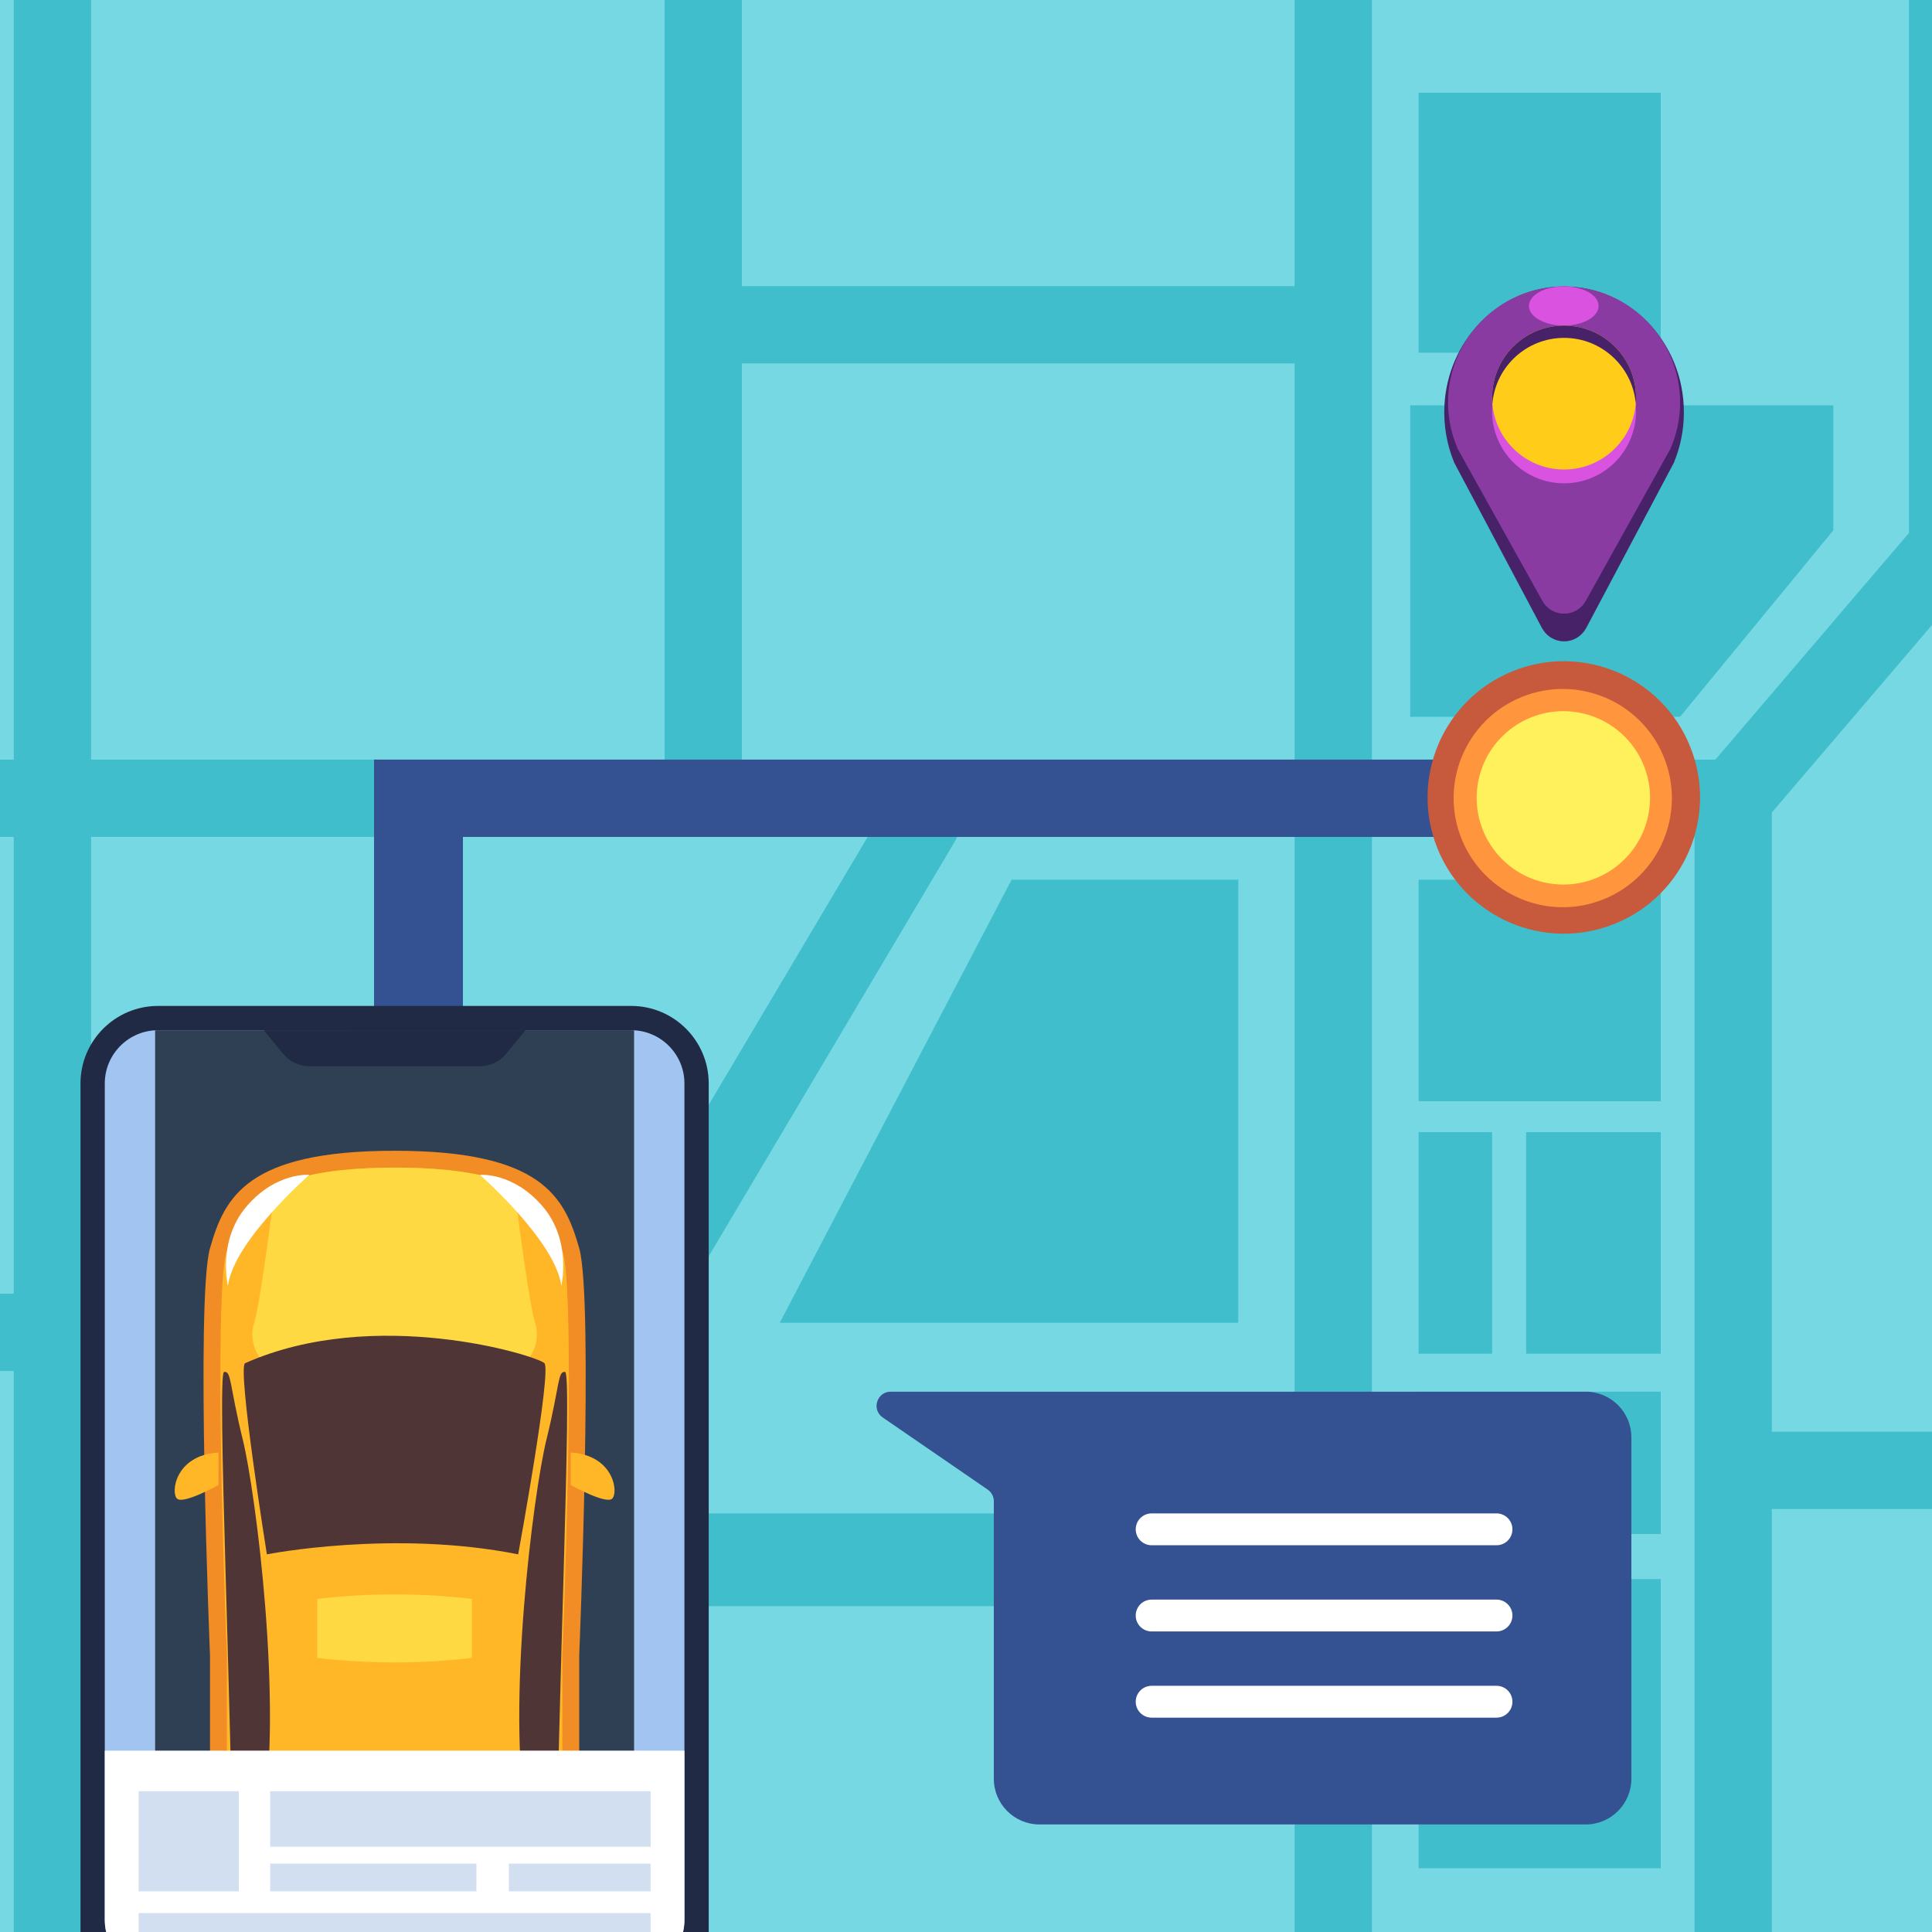 <?xml version="1.0" encoding="utf-8"?>
<!-- Generator: Adobe Illustrator 27.5.0, SVG Export Plug-In . SVG Version: 6.00 Build 0)  -->
<svg version="1.1" xmlns="http://www.w3.org/2000/svg" xmlns:xlink="http://www.w3.org/1999/xlink" x="0px" y="0px"
	 viewBox="0 0 500 500" style="enable-background:new 0 0 500 500;" xml:space="preserve">
<g id="BACKGROUND">
	<g>
		<rect style="fill:#76D8E3;" width="500" height="500"/>
		<g>
			<path style="fill:#40BECC;" d="M500,161.748V0h-5.957v137.927l-50.107,58.666h-88.885V84.057V0h-20v74.057H192.005V0h-20v196.593
				H23.569V0h-20v196.593H0v20h3.568v118.223H0v20h3.568V500h20v-40.052h127.768c5.523,0,10-4.478,10-10v-34.282h173.715V500h20
				V216.593h83.495V500h20V390.539H500v-20h-41.454V210.282L500,161.748z M192.005,94.057h143.047v102.536H192.005V94.057z
				 M142.736,354.482c-0.917,1.544-1.4,3.307-1.4,5.103v80.363H23.569V216.593h200.987L142.736,354.482z M161.337,391.667v-29.339
				l85.82-144.633c0.213-0.36,0.393-0.729,0.557-1.102h87.338v175.074H161.337z"/>
			<polygon style="fill:#40BECC;" points="261.8,227.667 201.8,342.333 320.466,342.333 320.466,227.667 			"/>
			<rect x="367.133" y="227.667" style="fill:#40BECC;" width="62.667" height="57.333"/>
			<rect x="367.133" y="24" style="fill:#40BECC;" width="62.667" height="67.281"/>
			<rect x="367.133" y="360.167" style="fill:#40BECC;" width="62.667" height="36.833"/>
			<rect x="367.133" y="408.667" style="fill:#40BECC;" width="62.667" height="74.833"/>
			<rect x="367.133" y="293" style="fill:#40BECC;" width="19.021" height="57.333"/>
			<rect x="394.966" y="293" style="fill:#40BECC;" width="34.833" height="57.333"/>
			<polygon style="fill:#40BECC;" points="474.466,137.235 474.466,104.912 364.966,104.912 364.966,185.5 434.807,185.5 			"/>
		</g>
	</g>
</g>
<g id="OBJECTS">
	<g>
		<polygon style="fill:#345191;" points="404.78,196.583 119.803,196.583 119.768,196.583 96.801,196.583 96.801,285.25 
			119.803,285.25 119.803,216.593 404.78,216.593 		"/>
		<g>
			<path style="fill:#472269;" d="M435.788,106.706c0-18.542-14.765-33.464-32.625-32.512
				c-15.725,0.838-28.468,14.158-29.342,30.663c-0.278,5.253,0.637,10.251,2.478,14.731h-0.025l0.135,0.255l22.581,42.567
				c2.527,4.764,9.054,4.764,11.581,0l22.581-42.568l0.135-0.255h-0.025C434.884,115.637,435.788,111.283,435.788,106.706z"/>
			<path style="fill:#893BA1;" d="M434.807,104.14c0-17.102-14.298-30.865-31.593-29.987c-15.228,0.773-27.568,13.058-28.413,28.282
				c-0.269,4.845,0.617,9.454,2.4,13.586h-0.025l0.131,0.235l21.866,39.261c2.447,4.394,8.767,4.394,11.214,0l21.866-39.261
				l0.131-0.235h-0.025C433.932,112.377,434.807,108.361,434.807,104.14z"/>
			<path style="fill:#D952E0;" d="M413.715,79.184c0,2.8-4.036,5.071-9.015,5.071c-4.979,0-9.015-2.27-9.015-5.071
				s4.036-5.071,9.015-5.071C409.679,74.113,413.715,76.383,413.715,79.184z"/>
			<g>
				<circle style="fill:#D952E0;" cx="404.78" cy="106.46" r="18.626"/>
				<circle style="fill:#FFCD19;" cx="404.78" cy="102.881" r="18.626"/>
				<path style="fill:#472269;" d="M404.78,87.444c9.749,0,17.744,7.492,18.553,17.031c0.045-0.526,0.073-1.057,0.073-1.595
					c0-10.287-8.339-18.626-18.626-18.626c-10.287,0-18.626,8.339-18.626,18.626c0,0.538,0.028,1.069,0.073,1.595
					C387.036,94.936,395.031,87.444,404.78,87.444z"/>
			</g>
		</g>
		<g>
			
				<ellipse transform="matrix(0.927 -0.375 0.375 0.927 -47.92 166.636)" style="fill:#C7593C;" cx="404.7" cy="206.588" rx="35.255" ry="35.255"/>
			
				<ellipse transform="matrix(0.926 -0.376 0.376 0.926 -47.987 167.411)" style="fill:#FF953D;" cx="404.7" cy="206.588" rx="28.255" ry="28.255"/>
			
				<ellipse transform="matrix(0.161 -0.987 0.987 0.161 135.536 572.664)" style="fill:#FFF15B;" cx="404.7" cy="206.588" rx="22.433" ry="22.433"/>
		</g>
	</g>
	<g>
		<path style="fill:#345191;" d="M410.366,360.167h-126.5h-14.833H230.52c-3.594,0-5.034,4.64-2.072,6.675l27.164,18.662
			c0.993,0.682,1.587,1.811,1.587,3.016v71.814c0,6.535,5.298,11.833,11.833,11.833h141.333c6.535,0,11.833-5.298,11.833-11.833V372
			C422.2,365.465,416.902,360.167,410.366,360.167z"/>
		<g>
			<path style="fill:#FFFFFF;" d="M387.294,391.667h-89.249c-2.277,0-4.122,1.846-4.122,4.122s1.846,4.122,4.122,4.122h89.249
				c2.277,0,4.122-1.846,4.122-4.122S389.57,391.667,387.294,391.667z"/>
			<path style="fill:#FFFFFF;" d="M387.294,413.975h-89.249c-2.277,0-4.122,1.846-4.122,4.122s1.846,4.122,4.122,4.122h89.249
				c2.277,0,4.122-1.846,4.122-4.122S389.57,413.975,387.294,413.975z"/>
			<path style="fill:#FFFFFF;" d="M387.294,436.284h-89.249c-2.277,0-4.122,1.846-4.122,4.122s1.846,4.122,4.122,4.122h89.249
				c2.277,0,4.122-1.846,4.122-4.122S389.57,436.284,387.294,436.284z"/>
		</g>
	</g>
	<g>
		<defs>
			<rect id="SVGID_1_" width="500" height="500"/>
		</defs>
		<clipPath id="SVGID_00000174595995507600671110000008438422889292503447_">
			<use xlink:href="#SVGID_1_"  style="overflow:visible;"/>
		</clipPath>
		<g style="clip-path:url(#SVGID_00000174595995507600671110000008438422889292503447_);">
			<path style="fill:#E8E6ED;" d="M40.898,533.278c-7.597,0-13.778-6.181-13.778-13.778V280.398c0-7.597,6.181-13.778,13.778-13.778
				h122.453c7.597,0,13.778,6.181,13.778,13.778V519.5c0,7.597-6.181,13.778-13.778,13.778H40.898z"/>
			<path style="fill:#212A45;" d="M40.898,539.565c-11.064,0-20.065-9.001-20.065-20.065V280.398
				c0-11.064,9.001-20.064,20.065-20.064h122.453c11.063,0,20.065,9.001,20.065,20.064V519.5c0,11.064-9.001,20.065-20.065,20.065
				H40.898z"/>
			<path style="fill:#364470;" d="M114.779,516.371H89.47c-2.775,0-5.024,1.368-5.024,3.056v11.094c0,1.688,2.25,3.056,5.024,3.056
				h25.309c2.775,0,5.025-1.368,5.025-3.056v-11.094C119.803,517.74,117.554,516.371,114.779,516.371z"/>
			<path style="fill:#A1C5F0;" d="M40.898,510.622c-7.597,0-13.778-6.181-13.778-13.778V280.398c0-7.597,6.181-13.778,13.778-13.778
				h122.453c7.597,0,13.778,6.181,13.778,13.778v216.446c0,7.597-6.181,13.778-13.778,13.778H40.898z"/>
			<path style="fill:#304054;" d="M40.147,266.658v243.927c0.25,0.013,0.497,0.038,0.751,0.038h122.453
				c0.253,0,0.501-0.025,0.751-0.038V266.658c-0.25-0.014-0.497-0.038-0.751-0.038H40.898
				C40.645,266.62,40.397,266.644,40.147,266.658z"/>
			<path style="fill:#212A45;" d="M68.268,266.62l5.003,6.112c1.666,2.035,4.158,3.216,6.788,3.216h44.129
				c2.63,0,5.122-1.18,6.788-3.216l5.004-6.112H68.268z"/>
			<g>
				<defs>
					<path id="SVGID_00000005229109773100585010000002543363278283745429_" d="M40.898,510.622c-7.597,0-13.778-6.181-13.778-13.778
						V280.398c0-7.597,6.181-13.778,13.778-13.778h122.453c7.597,0,13.778,6.181,13.778,13.778v216.446
						c0,7.597-6.181,13.778-13.778,13.778H40.898z"/>
				</defs>
				<clipPath id="SVGID_00000071558187816994497750000013706703760343602827_">
					<use xlink:href="#SVGID_00000005229109773100585010000002543363278283745429_"  style="overflow:visible;"/>
				</clipPath>
				<g style="clip-path:url(#SVGID_00000071558187816994497750000013706703760343602827_);">
					<path style="fill:#F28C24;" d="M149.902,428.457c0,0,3.781-92.161,0-105.419c-3.781-13.258-9.624-25.223-47.777-25.223
						c-38.153,0-43.996,11.965-47.777,25.223c-3.781,13.258,0,105.419,0,105.419v79.226c0,0-6.982,34.277,47.326,30.72
						c54.308,3.557,48.228-30.72,48.228-30.72V428.457z"/>
					<path style="fill:#FFB727;" d="M109.278,534.296c-2.329,0-4.791-0.084-7.318-0.249l-0.285-0.019l-0.285,0.019
						c-2.528,0.165-4.988,0.249-7.312,0.249c-15.146,0-25.657-3.421-31.241-10.166c-5.767-6.968-4.272-15.254-4.206-15.603
						l0.088-0.431l-0.005-0.413v-79.316l-0.004-0.089c-1.508-36.764-2.796-94.812-0.163-104.043
						c1.97-6.909,4.121-11.61,9.288-15.193c6.658-4.617,17.874-6.861,34.291-6.861s27.633,2.244,34.29,6.861
						c5.167,3.583,7.318,8.284,9.288,15.193c2.633,9.232,1.345,67.279-0.163,104.043l-0.004,0.089v79.7l0.067,0.378
						c0.052,0.321,1.325,8.58-4.615,15.574c-5.792,6.819-16.461,10.276-31.71,10.276
						C109.278,534.296,109.278,534.296,109.278,534.296z"/>
					<path style="fill:#FFD942;" d="M82.126,413.791L82.126,413.791l0,15.278h0c13.246,1.546,26.751,1.546,39.997,0l0,0v-15.278l0,0
						C108.877,412.245,95.372,412.245,82.126,413.791z"/>
					<path style="fill:#FFD942;" d="M105.344,352.384h30.91c0,0,4.123-4.366,2.183-10.186c-1.199-3.595-3.692-21.807-5.423-35.209
						c-6.831-3.23-16.936-4.808-30.698-4.808c-14.039,0-24.271,1.643-31.106,5.005c-1.731,13.383-4.205,31.434-5.398,35.012
						c-1.94,5.821,2.183,10.186,2.183,10.186h30.91H105.344z"/>
					<g>
						<path style="fill:#FFFFFF;" d="M58.98,332.739c0,0-2.801-11.619,4.845-20.543c7.646-8.924,16.216-8.142,16.216-8.142
							S60.557,321.098,58.98,332.739z"/>
						<path style="fill:#FFFFFF;" d="M145.269,332.739c0,0,2.801-11.619-4.845-20.543c-7.646-8.924-16.216-8.142-16.216-8.142
							S143.693,321.098,145.269,332.739z"/>
					</g>
					<path style="fill:#4F3536;" d="M69.065,402.264c0,0,32.7-6.467,65.037,0c0,0,8.731-47.536,6.791-49.476
						c-1.94-1.94-43.792-14.946-77.447,0C61.314,353.735,69.065,402.264,69.065,402.264z"/>
					<g>
						<path style="fill:#4F3536;" d="M144.074,488.442c0-41.957,4.123-133.148,2.183-133.391c-1.94-0.242-1.32,3.209-4.838,17.518
							c-3.374,13.721-10.441,69.065-5.106,98.411c1.112,6.115,0.456,25.173,5.455,24.253
							C143.306,494.95,144.074,490.235,144.074,488.442z"/>
						<path style="fill:#4F3536;" d="M60.175,488.442c0-41.957-4.123-133.148-2.183-133.391c1.94-0.242,1.32,3.209,4.838,17.518
							c3.374,13.721,10.441,69.065,5.106,98.411c-1.112,6.115-0.456,25.173-5.455,24.253
							C60.943,494.95,60.175,490.235,60.175,488.442z"/>
					</g>
					<path style="fill:#4F3536;" d="M72.9,490.625l-1.94,31.771c0,0,21.784,7.276,62.33,0l-1.698-31.771H72.9z"/>
					<g>
						<path style="fill:#FFB727;" d="M147.704,375.909v8.408c0,0,8.976,5.012,10.695,3.557
							C160.118,386.419,158.972,376.591,147.704,375.909z"/>
						<path style="fill:#FFB727;" d="M56.546,375.909v8.408c0,0-8.976,5.012-10.695,3.557
							C44.132,386.419,45.278,376.591,56.546,375.909z"/>
					</g>
				</g>
				<g style="clip-path:url(#SVGID_00000071558187816994497750000013706703760343602827_);">
					<rect x="5.187" y="453.067" style="fill:#FFFFFF;" width="193.875" height="82.368"/>
					<g>
						<rect x="35.881" y="463.557" style="fill:#D1DFF0;" width="25.922" height="25.922"/>
						<rect x="69.927" y="463.557" style="fill:#D1DFF0;" width="98.441" height="14.375"/>
						<rect x="69.927" y="482.292" style="fill:#D1DFF0;" width="53.372" height="7.188"/>
						<rect x="35.881" y="495.113" style="fill:#D1DFF0;" width="132.488" height="7.188"/>
						<rect x="131.703" y="482.292" style="fill:#D1DFF0;" width="36.665" height="7.188"/>
					</g>
				</g>
			</g>
		</g>
	</g>
</g>
</svg>
